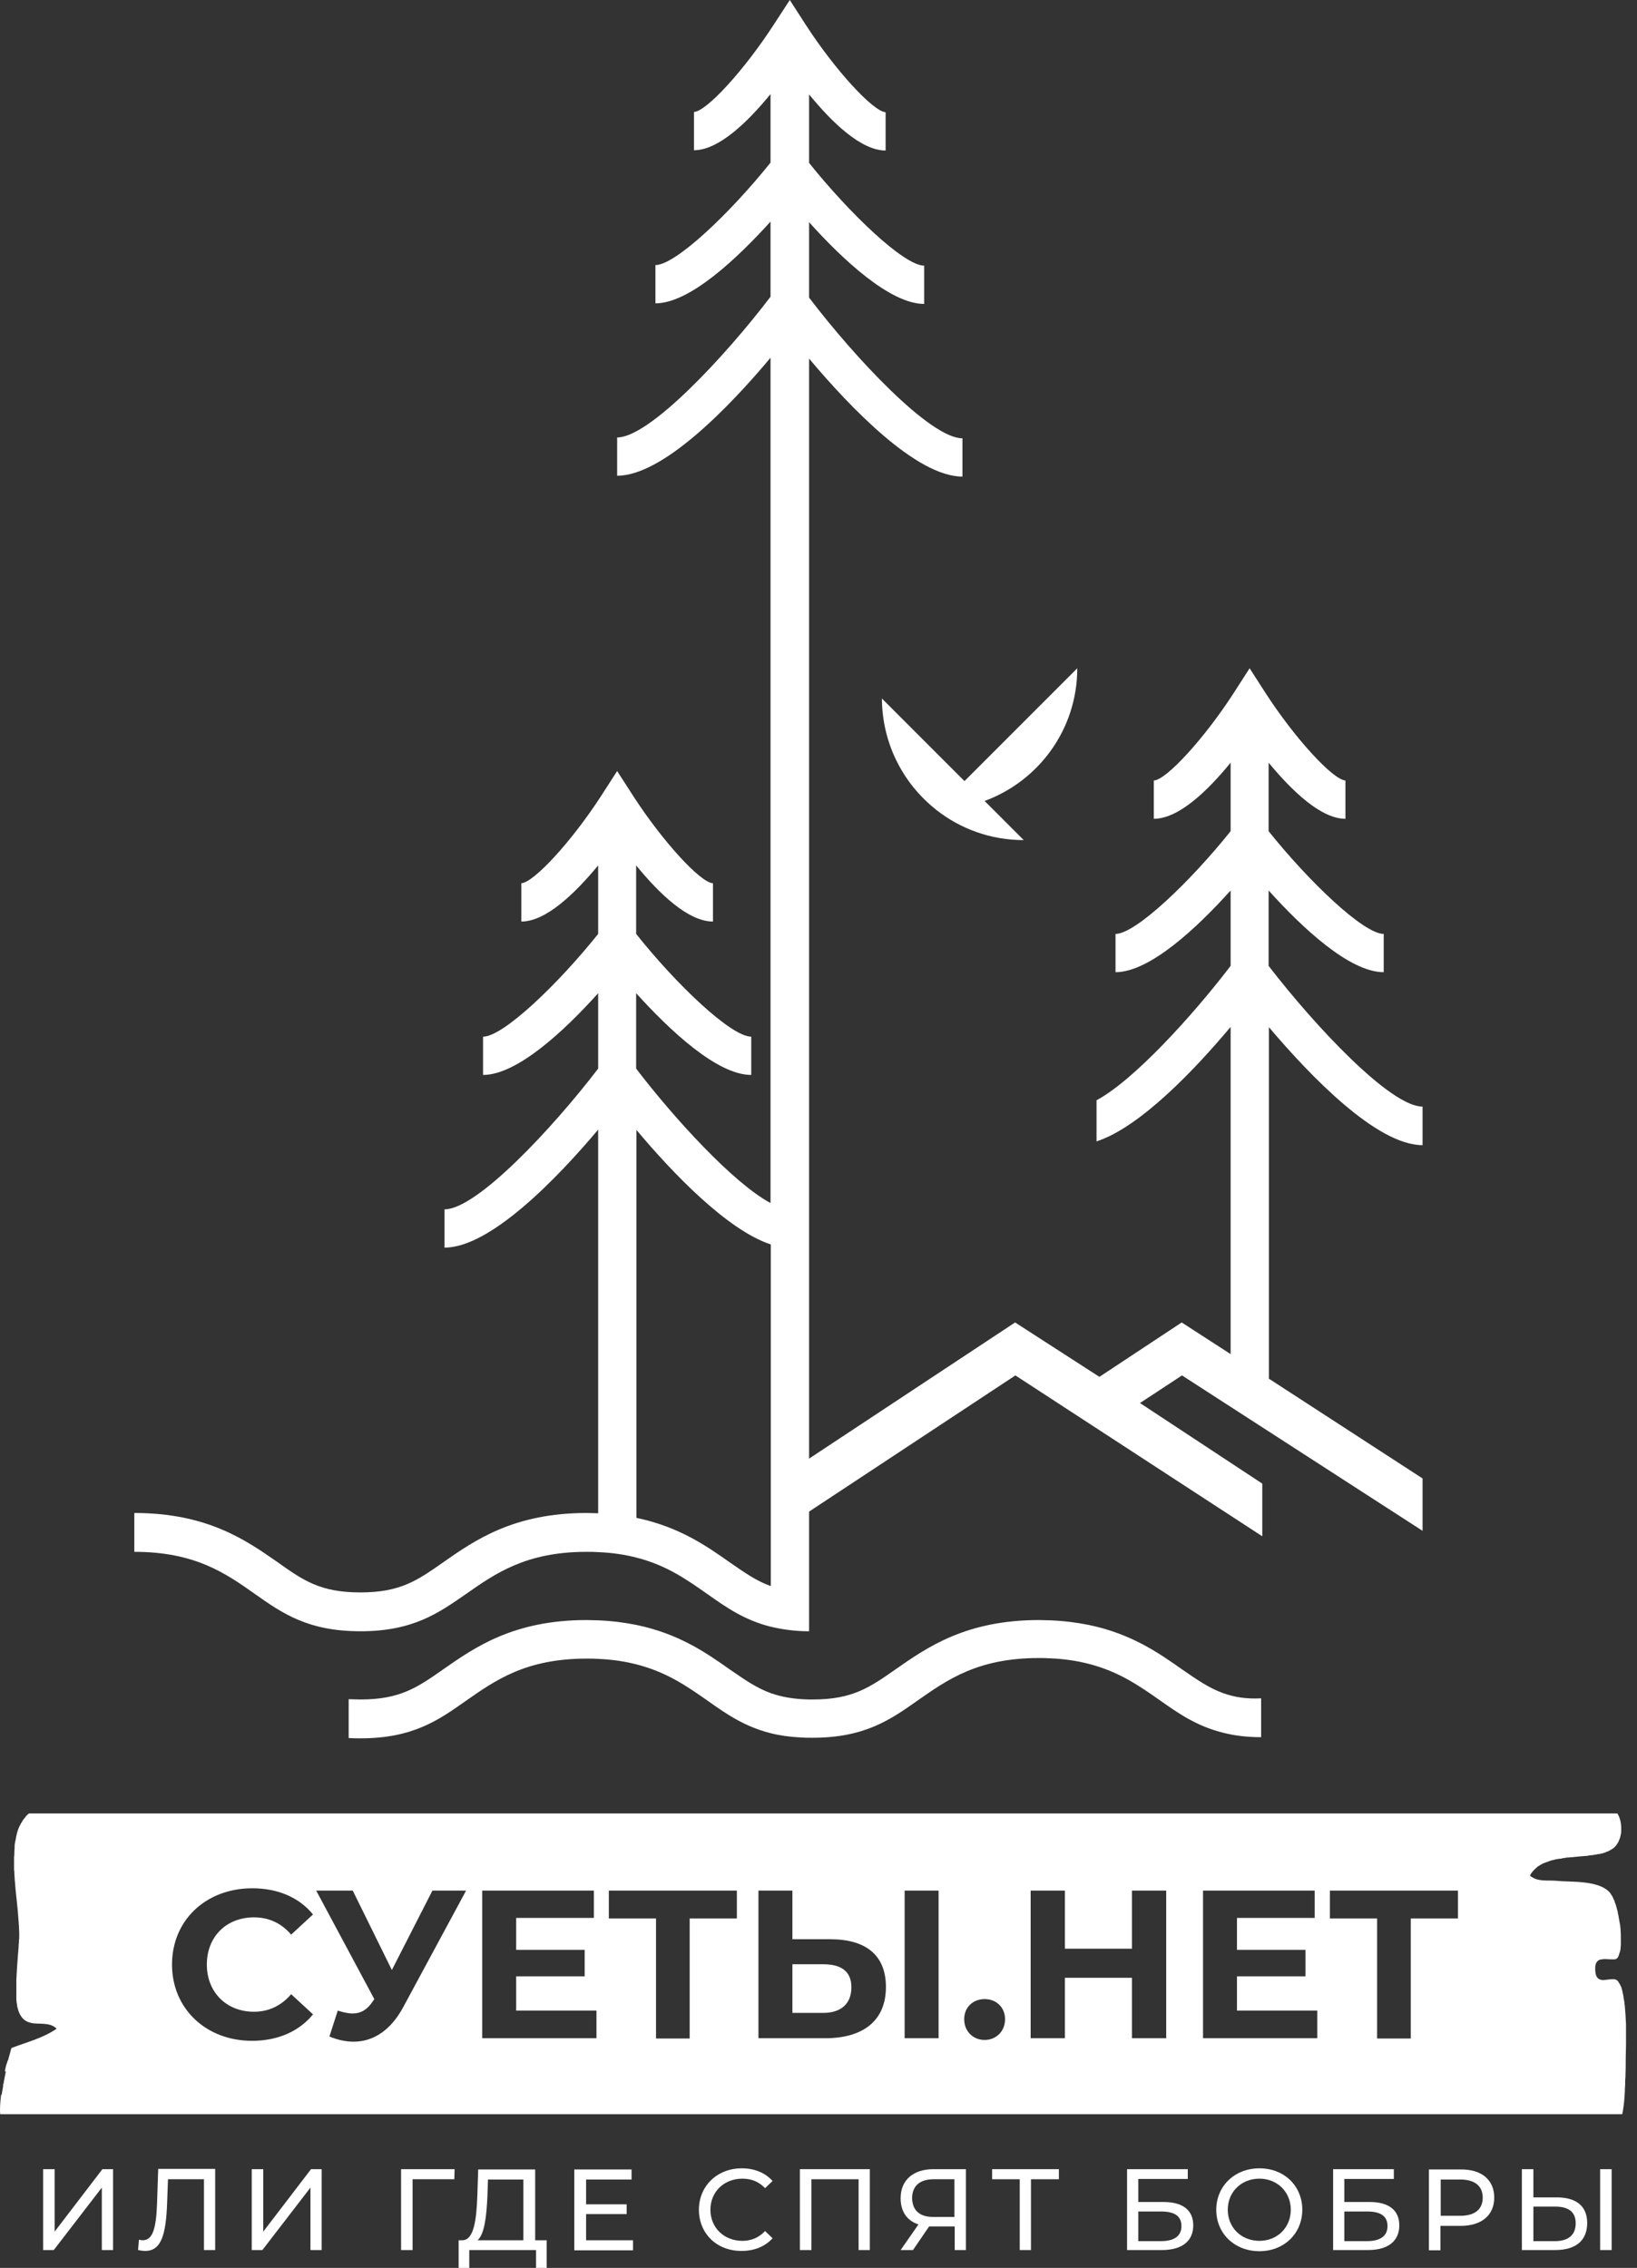 <?xml version="1.0" encoding="UTF-8"?> <svg xmlns="http://www.w3.org/2000/svg" width="148" height="205" viewBox="0 0 148 205" fill="none"><rect x="0" y="0" width="148" height="205" fill="#333333" stroke="none"/> <path d="M87.014 39.621C84.101 39.621 77.285 32.337 73.148 26.9V20.084C76.166 23.44 80.459 27.472 83.554 27.472V24.012C81.733 24.012 76.817 19.303 73.148 14.725V8.533C75.255 11.108 77.857 13.606 80.068 13.606V10.146C78.924 10.068 75.49 6.322 72.862 2.263L71.405 0L69.948 2.237C67.321 6.296 63.887 10.068 62.742 10.12V13.58C64.954 13.58 67.555 11.082 69.662 8.507V14.699C66.02 19.251 61.077 23.96 59.256 23.96V27.42C62.352 27.42 66.618 23.388 69.662 20.032V26.822C65.526 32.259 58.71 39.543 55.796 39.543V43.003C59.933 43.003 65.942 36.785 69.662 32.337V108.744C66.306 106.949 60.973 101.121 57.513 96.595V89.779C60.557 93.135 64.823 97.167 67.919 97.167V93.707C66.098 93.707 61.155 88.998 57.513 84.419V78.228C59.62 80.803 62.222 83.301 64.459 83.301V79.841C63.315 79.789 59.88 76.016 57.253 71.958L55.796 69.695L54.339 71.958C51.712 76.016 48.278 79.763 47.133 79.841V83.301C49.344 83.301 51.946 80.803 54.079 78.228V84.419C50.437 88.972 45.494 93.707 43.673 93.707V97.167C46.769 97.167 51.061 93.135 54.079 89.779V96.595C49.917 102.032 43.101 109.316 40.187 109.316V112.776C44.323 112.776 50.333 106.558 54.079 102.11V136.788C53.741 136.788 53.403 136.762 53.038 136.762C46.431 136.762 42.919 139.234 40.083 141.211C37.742 142.85 36.207 143.942 32.591 143.942C28.974 143.942 27.439 142.876 25.098 141.211C22.262 139.234 18.75 136.762 12.143 136.762V140.274C17.658 140.274 20.415 142.225 23.069 144.098C25.54 145.841 27.856 147.454 32.591 147.454C37.325 147.454 39.641 145.815 42.112 144.098C44.792 142.225 47.549 140.274 53.038 140.274C53.403 140.274 53.741 140.274 54.079 140.3C55.38 140.352 56.525 140.534 57.539 140.794C60.297 141.497 62.144 142.824 63.965 144.098C65.656 145.295 67.295 146.44 69.662 147.038C70.651 147.272 71.796 147.454 73.148 147.454V143.942V32.415C76.868 36.838 82.852 43.081 87.014 43.081V39.621ZM69.688 143.37C68.362 142.902 67.321 142.147 65.994 141.237C63.887 139.754 61.415 138.011 57.539 137.204V102.136C60.765 105.986 65.734 111.189 69.688 112.49V143.37Z" fill="white"></path> <path d="M84.621 73.181C84.621 73.207 84.621 73.207 84.647 73.207C86.833 74.924 89.564 75.938 92.556 75.938L89.018 72.4C93.909 70.605 97.395 65.922 97.395 60.407L87.197 70.605L79.731 63.139C79.757 67.223 81.656 70.839 84.621 73.181Z" fill="white"></path> <path d="M110.584 153.048C109.283 152.579 108.216 151.825 106.89 150.914C104.782 149.431 102.311 147.688 98.435 146.882C97.394 146.674 96.249 146.518 94.975 146.466C94.636 146.466 94.272 146.44 93.934 146.44C87.326 146.44 83.814 148.911 80.978 150.888C78.637 152.527 77.076 153.62 73.486 153.62C73.382 153.62 73.278 153.62 73.174 153.62C71.743 153.594 70.65 153.386 69.688 153.048C68.387 152.579 67.32 151.825 65.994 150.914C63.886 149.431 61.415 147.688 57.539 146.882C56.498 146.674 55.353 146.518 54.079 146.466C53.74 146.466 53.376 146.44 53.038 146.44C46.43 146.44 42.918 148.911 40.083 150.888C37.741 152.527 36.18 153.62 32.59 153.62C32.2 153.62 31.862 153.594 31.523 153.594V157.106C31.862 157.132 32.226 157.132 32.59 157.132C37.325 157.132 39.64 155.493 42.112 153.75C44.791 151.877 47.549 149.926 53.038 149.926C53.402 149.926 53.74 149.926 54.079 149.952C55.379 150.004 56.524 150.186 57.539 150.446C60.296 151.148 62.143 152.449 63.964 153.724C65.655 154.921 67.294 156.065 69.662 156.664C70.468 156.872 71.379 157.002 72.393 157.054C72.732 157.08 73.096 157.08 73.46 157.08C78.195 157.08 80.51 155.441 82.982 153.698C85.661 151.825 88.419 149.874 93.908 149.874C94.272 149.874 94.61 149.874 94.949 149.9C96.249 149.952 97.394 150.134 98.409 150.394C101.166 151.096 103.013 152.397 104.834 153.672C106.525 154.869 108.164 156.013 110.532 156.612C111.52 156.872 112.665 157.028 114.018 157.028V153.516C112.613 153.594 111.546 153.386 110.584 153.048Z" fill="white"></path> <path d="M128.612 100.028V103.514C124.476 103.514 118.466 97.271 114.72 92.848V126.278H111.26V92.822C108.034 96.672 103.091 101.876 99.137 103.176V99.456C102.493 97.661 107.8 91.834 111.26 87.307V80.491C108.242 83.847 103.95 87.879 100.854 87.879V84.419C102.675 84.419 107.618 79.684 111.26 75.132V68.94C109.153 71.516 106.551 74.013 104.314 74.013V70.553C105.458 70.501 108.892 66.729 111.52 62.671L112.977 60.407L114.434 62.671C117.061 66.729 120.495 70.475 121.64 70.553V74.013C119.429 74.013 116.827 71.516 114.694 68.94V75.132C118.336 79.684 123.279 84.419 125.1 84.419V87.879C122.004 87.879 117.712 83.847 114.694 80.491V87.307C118.882 92.744 125.698 100.028 128.612 100.028Z" fill="white"></path> <path d="M106.863 124.327L103.065 126.824L114.122 134.108V138.869L91.8 124.327L69.766 138.869V134.082L91.775 119.54L99.397 124.457L106.837 119.54L111.26 122.401L114.746 124.639L128.612 133.64V138.375L106.863 124.327Z" fill="white"></path> <path d="M3.898 196.077H4.939V201.722L9.258 196.077H10.22V203.387H9.206V197.742L4.861 203.387H3.898V196.077Z" fill="white"></path> <path d="M19.454 196.077V203.387H18.44V196.987H15.188L15.11 199.121C15.006 202.034 14.564 203.465 13.133 203.465C12.925 203.465 12.717 203.439 12.482 203.387L12.56 202.451C12.691 202.477 12.769 202.503 12.899 202.503C13.809 202.503 14.121 201.436 14.199 199.147L14.303 196.051H19.454V196.077Z" fill="white"></path> <path d="M22.76 196.077H23.8V201.722L28.119 196.077H29.081V203.387H28.067V197.742L23.722 203.387H22.76V196.077V196.077Z" fill="white"></path> <path d="M41.075 196.987H37.302V203.387H36.262V196.077H41.101L41.075 196.987Z" fill="white"></path> <path d="M49.425 202.503V205H48.463V203.387H42.427V205H41.465V202.503H41.829C42.844 202.451 43.078 200.681 43.156 198.444L43.234 196.103H48.385V202.503H49.425ZM43.182 202.503H47.318V197.013H44.118L44.066 198.548C43.988 200.317 43.806 201.93 43.182 202.503Z" fill="white"></path> <path d="M57.229 202.503V203.413H51.922V196.103H57.099V197.013H52.989V199.251H56.657V200.135H52.989V202.503H57.229Z" fill="white"></path> <path d="M63.188 199.745C63.188 197.586 64.853 195.999 67.064 195.999C68.182 195.999 69.171 196.389 69.847 197.143L69.171 197.794C68.599 197.195 67.922 196.935 67.116 196.935C65.451 196.935 64.228 198.132 64.228 199.745C64.228 201.358 65.451 202.555 67.116 202.555C67.922 202.555 68.599 202.268 69.171 201.67L69.847 202.32C69.171 203.075 68.182 203.465 67.064 203.465C64.826 203.491 63.188 201.904 63.188 199.745Z" fill="white"></path> <path d="M78.64 196.077V203.387H77.626V196.987H73.359V203.387H72.318V196.077H78.64Z" fill="white"></path> <path d="M87.329 196.077V203.387H86.315V201.254H84.285C84.181 201.254 84.103 201.254 83.999 201.254L82.543 203.387H81.424L83.037 201.072C81.996 200.734 81.424 199.901 81.424 198.704C81.424 197.039 82.594 196.077 84.39 196.077H87.329ZM84.364 200.395H86.289V196.987H84.416C83.167 196.987 82.464 197.586 82.464 198.704C82.49 199.797 83.141 200.395 84.364 200.395Z" fill="white"></path> <path d="M95.707 196.987H93.209V203.387H92.195V196.987H89.697V196.077H95.733V196.987H95.707Z" fill="white"></path> <path d="M101.871 196.077H107.386V196.961H102.912V199.043H105.201C106.944 199.043 107.881 199.797 107.881 201.15C107.881 202.581 106.866 203.387 105.045 203.387H101.897V196.077H101.871ZM104.967 202.581C106.164 202.581 106.814 202.112 106.814 201.228C106.814 200.317 106.19 199.901 104.967 199.901H102.912V202.581H104.967V202.581Z" fill="white"></path> <path d="M109.961 199.745C109.961 197.612 111.626 195.999 113.863 195.999C116.101 195.999 117.739 197.586 117.739 199.745C117.739 201.904 116.075 203.491 113.863 203.491C111.626 203.491 109.961 201.904 109.961 199.745ZM116.699 199.745C116.699 198.132 115.476 196.935 113.863 196.935C112.224 196.935 111.002 198.132 111.002 199.745C111.002 201.358 112.224 202.555 113.863 202.555C115.476 202.555 116.699 201.358 116.699 199.745Z" fill="white"></path> <path d="M120.5 196.077H126.015V196.961H121.541V199.043H123.83C125.573 199.043 126.51 199.797 126.51 201.15C126.51 202.581 125.495 203.387 123.674 203.387H120.526V196.077H120.5ZM123.596 202.581C124.793 202.581 125.443 202.112 125.443 201.228C125.443 200.317 124.819 199.901 123.596 199.901H121.541V202.581H123.596V202.581Z" fill="white"></path> <path d="M135.093 198.652C135.093 200.239 133.948 201.202 132.049 201.202H130.228V203.413H129.188V196.103H132.049C133.948 196.077 135.093 197.039 135.093 198.652ZM134.052 198.652C134.052 197.611 133.35 197.013 132.023 197.013H130.254V200.291H132.023C133.35 200.291 134.052 199.693 134.052 198.652Z" fill="white"></path> <path d="M143.497 200.942C143.497 202.555 142.431 203.387 140.61 203.387H137.592V196.077H138.632V198.626H140.818C142.535 198.652 143.497 199.433 143.497 200.942ZM142.457 200.968C142.457 199.927 141.806 199.459 140.584 199.459H138.632V202.581H140.584C141.78 202.581 142.457 202.034 142.457 200.968ZM144.668 196.077H145.709V203.387H144.668V196.077Z" fill="white"></path> <path d="M74.424 177.554H71.641V181.951H74.424C76.011 181.951 76.974 181.144 76.974 179.635C76.974 178.179 76.037 177.554 74.424 177.554Z" fill="white"></path> <path d="M147.007 183.538C147.007 183.382 147.007 183.225 147.007 183.043V182.991C146.981 182.445 146.955 181.899 146.903 181.378C146.903 181.378 146.903 181.378 146.903 181.352C146.903 181.3 146.903 181.248 146.877 181.196C146.877 181.118 146.851 181.014 146.851 180.936C146.851 180.884 146.825 180.832 146.825 180.78C146.799 180.676 146.773 180.546 146.773 180.442C146.773 180.39 146.747 180.364 146.747 180.312C146.721 180.234 146.721 180.156 146.695 180.078C146.695 180.026 146.669 180 146.669 179.948C146.643 179.843 146.617 179.765 146.591 179.661C146.591 179.609 146.565 179.583 146.539 179.557C146.513 179.505 146.487 179.427 146.461 179.375C146.435 179.349 146.435 179.323 146.409 179.297C146.357 179.219 146.331 179.141 146.279 179.089C146.149 178.933 145.966 178.881 145.758 178.907C145.524 178.907 145.238 178.959 144.978 178.985C144.588 178.985 144.249 178.829 144.223 178.074C144.223 177.97 144.223 177.866 144.223 177.762C144.249 177.528 144.327 177.372 144.432 177.268C144.458 177.242 144.51 177.216 144.536 177.19C144.588 177.164 144.614 177.138 144.666 177.138C144.718 177.112 144.77 177.112 144.822 177.112C144.926 177.086 145.03 177.086 145.134 177.086C145.342 177.086 145.55 177.112 145.732 177.112H145.81C145.862 177.112 145.888 177.112 145.94 177.112C145.94 177.112 145.94 177.112 145.966 177.112C145.992 177.112 146.044 177.086 146.07 177.086C146.097 177.086 146.149 177.06 146.175 177.034C146.201 177.008 146.227 176.982 146.253 176.956C146.279 176.904 146.331 176.826 146.357 176.748V176.722C146.383 176.644 146.409 176.566 146.435 176.487C146.435 176.461 146.435 176.461 146.461 176.435C146.487 176.357 146.487 176.253 146.513 176.175C146.513 176.149 146.513 176.123 146.513 176.097C146.513 176.019 146.539 175.915 146.539 175.811C146.539 175.785 146.539 175.733 146.539 175.707C146.539 175.681 146.539 175.681 146.539 175.655C146.539 175.525 146.539 175.395 146.539 175.239C146.539 174.979 146.539 174.692 146.513 174.406C146.513 174.302 146.487 174.224 146.487 174.12C146.487 174.068 146.487 174.016 146.461 173.964C146.435 173.86 146.435 173.756 146.409 173.652C146.409 173.6 146.383 173.574 146.383 173.522C146.357 173.418 146.357 173.314 146.331 173.21C146.331 173.158 146.305 173.132 146.305 173.079C146.279 172.975 146.253 172.897 146.253 172.793C146.253 172.767 146.227 172.741 146.227 172.715C146.201 172.611 146.175 172.507 146.149 172.403C146.149 172.377 146.123 172.351 146.123 172.325C146.097 172.221 146.07 172.117 146.018 172.013C146.018 171.987 145.992 171.961 145.992 171.935C145.966 171.831 145.94 171.753 145.888 171.675C145.888 171.649 145.862 171.649 145.862 171.623C145.836 171.545 145.784 171.441 145.758 171.388L145.732 171.362C145.68 171.284 145.654 171.232 145.602 171.154C145.576 171.102 145.524 171.05 145.472 170.998C144.432 169.932 141.882 170.14 140.737 170.01C139.853 169.932 139.046 170.14 138.318 169.541C138.448 169.281 138.63 169.073 138.838 168.891C138.864 168.865 138.916 168.839 138.942 168.787C138.968 168.761 139.02 168.735 139.046 168.709C139.098 168.683 139.124 168.657 139.176 168.631C139.228 168.605 139.254 168.579 139.307 168.553C139.359 168.527 139.385 168.501 139.437 168.475C139.489 168.449 139.515 168.423 139.567 168.423C139.619 168.397 139.671 168.371 139.697 168.371C139.749 168.345 139.775 168.345 139.827 168.319C139.879 168.293 139.931 168.293 139.983 168.267C140.035 168.241 140.087 168.241 140.113 168.215C140.165 168.189 140.217 168.189 140.269 168.163C140.321 168.163 140.347 168.137 140.399 168.137C140.555 168.085 140.711 168.059 140.867 168.033C140.867 168.033 140.867 168.033 140.893 168.033C140.945 168.033 141.024 168.007 141.102 168.007C141.128 168.007 141.18 168.007 141.206 167.981C141.284 167.981 141.336 167.954 141.414 167.954C141.44 167.954 141.492 167.928 141.518 167.928C141.596 167.928 141.674 167.902 141.726 167.902C141.752 167.902 141.804 167.902 141.83 167.902C141.908 167.902 141.986 167.876 142.064 167.876C142.09 167.876 142.116 167.876 142.142 167.876C142.402 167.85 142.663 167.824 142.923 167.798C142.923 167.798 142.923 167.798 142.949 167.798C143.053 167.798 143.131 167.772 143.235 167.772C143.261 167.772 143.287 167.772 143.313 167.772C143.391 167.772 143.469 167.746 143.547 167.746C143.573 167.746 143.599 167.746 143.651 167.72C143.729 167.72 143.807 167.694 143.885 167.694C143.911 167.694 143.937 167.694 143.963 167.694C144.041 167.668 144.145 167.668 144.223 167.642C144.249 167.642 144.249 167.642 144.275 167.642C144.379 167.616 144.484 167.59 144.562 167.59C144.588 167.59 144.588 167.59 144.614 167.59C144.692 167.564 144.77 167.538 144.848 167.538C144.874 167.538 144.9 167.512 144.926 167.512C144.978 167.486 145.03 167.486 145.108 167.46C145.134 167.434 145.186 167.434 145.212 167.408C145.264 167.382 145.316 167.356 145.368 167.356C145.394 167.33 145.42 167.33 145.472 167.304C145.524 167.278 145.55 167.252 145.602 167.226C145.628 167.2 145.654 167.174 145.706 167.174C145.758 167.148 145.784 167.122 145.81 167.096C145.836 167.07 145.862 167.044 145.888 167.044C145.914 167.018 145.966 166.992 145.992 166.94C146.018 166.914 146.044 166.888 146.07 166.862C146.097 166.836 146.123 166.784 146.149 166.758C146.175 166.732 146.201 166.706 146.201 166.68C146.227 166.628 146.253 166.602 146.279 166.55C146.305 166.524 146.331 166.498 146.331 166.446C146.357 166.394 146.383 166.368 146.383 166.316C146.409 166.29 146.409 166.237 146.435 166.211C146.461 166.159 146.461 166.107 146.487 166.029C146.487 166.003 146.513 165.951 146.513 165.925C146.539 165.847 146.539 165.743 146.565 165.665C146.565 165.639 146.565 165.639 146.565 165.613C146.617 164.911 146.487 164.338 146.227 163.922H2.622C2.596 163.948 2.57 163.974 2.544 163.974C2.492 164.026 2.44 164.078 2.388 164.13C2.362 164.156 2.336 164.182 2.31 164.234C2.258 164.286 2.232 164.338 2.18 164.39C2.154 164.416 2.128 164.468 2.102 164.494C2.05 164.546 2.024 164.599 1.998 164.677C1.972 164.703 1.946 164.755 1.92 164.781C1.868 164.859 1.842 164.937 1.816 164.989C1.79 165.015 1.79 165.041 1.764 165.067C1.712 165.171 1.686 165.275 1.634 165.379C1.634 165.405 1.608 165.431 1.608 165.457C1.582 165.535 1.556 165.639 1.53 165.717C1.53 165.769 1.504 165.795 1.504 165.847C1.478 165.925 1.478 166.003 1.452 166.081C1.452 166.133 1.426 166.185 1.426 166.237C1.4 166.316 1.4 166.394 1.374 166.472C1.374 166.524 1.348 166.576 1.348 166.628C1.322 166.706 1.322 166.81 1.322 166.888C1.322 166.94 1.322 166.966 1.322 167.018C1.322 167.148 1.296 167.278 1.296 167.408V167.434C1.296 167.59 1.296 167.72 1.27 167.876V168.449C1.27 168.553 1.27 168.657 1.27 168.761C1.27 168.813 1.27 168.839 1.27 168.891C1.27 168.995 1.27 169.099 1.296 169.203C1.296 169.255 1.296 169.281 1.296 169.333C1.296 169.463 1.322 169.593 1.322 169.724C1.322 169.724 1.322 169.75 1.322 169.776C1.374 170.504 1.452 171.258 1.53 171.961C1.582 172.455 1.634 172.949 1.66 173.418C1.686 173.652 1.686 173.86 1.712 174.094C1.712 174.302 1.738 174.51 1.738 174.718V174.744C1.738 174.823 1.738 174.901 1.738 175.005V175.109C1.738 175.187 1.738 175.291 1.712 175.395C1.712 175.447 1.712 175.473 1.712 175.525C1.712 175.603 1.712 175.681 1.686 175.785C1.686 175.837 1.686 175.889 1.686 175.941C1.686 176.045 1.66 176.149 1.66 176.253C1.634 176.461 1.634 176.696 1.608 176.904C1.556 177.58 1.504 178.283 1.478 178.985C1.478 179.063 1.478 179.141 1.478 179.193C1.478 179.245 1.478 179.297 1.478 179.349C1.478 179.505 1.478 179.661 1.478 179.791C1.478 179.817 1.478 179.817 1.478 179.843C1.478 179.974 1.478 180.104 1.478 180.208C1.478 180.26 1.478 180.286 1.478 180.338C1.478 180.442 1.478 180.52 1.478 180.624C1.478 180.676 1.478 180.702 1.478 180.754C1.478 180.832 1.504 180.91 1.504 180.988C1.504 181.04 1.504 181.066 1.53 181.118C1.53 181.196 1.556 181.274 1.556 181.352C1.556 181.378 1.556 181.404 1.582 181.456C1.608 181.56 1.634 181.638 1.66 181.743C2.336 183.694 4.131 182.367 5.12 183.382C3.819 184.266 2.44 184.578 1.036 185.125C0.984 185.281 0.931 185.463 0.879 185.697C0.853 185.749 0.853 185.801 0.827 185.853C0.827 185.853 0.827 185.853 0.827 185.879C0.801 185.931 0.801 185.983 0.775 186.035C0.775 186.061 0.775 186.061 0.775 186.061C0.775 186.113 0.749 186.165 0.723 186.217C0.723 186.243 0.723 186.269 0.697 186.269C0.671 186.321 0.671 186.373 0.645 186.425C0.645 186.451 0.645 186.477 0.619 186.503C0.593 186.555 0.593 186.607 0.567 186.659C0.567 186.685 0.541 186.711 0.541 186.737C0.541 186.79 0.515 186.842 0.515 186.868C0.515 186.894 0.489 186.92 0.489 186.972C0.489 187.024 0.463 187.05 0.463 187.102C0.463 187.128 0.437 187.18 0.437 187.206C0.541 187.232 0.515 187.258 0.515 187.31C0.515 187.362 0.489 187.388 0.489 187.44C0.489 187.492 0.463 187.518 0.463 187.57C0.463 187.622 0.437 187.648 0.437 187.7C0.437 187.752 0.411 187.778 0.411 187.83C0.411 187.882 0.385 187.934 0.385 187.986C0.385 188.012 0.359 188.038 0.359 188.09C0.359 188.142 0.333 188.194 0.333 188.272C0.333 188.298 0.333 188.324 0.307 188.35C0.281 188.402 0.281 188.481 0.281 188.533C0.281 188.559 0.281 188.559 0.281 188.585C0.229 188.845 0.203 189.079 0.151 189.339C0.125 189.339 0.125 189.339 0.099 189.365C0.021 190.015 -0.031 190.64 0.021 191.108H146.669V191.082C146.669 191.03 146.695 191.004 146.695 190.952C146.695 190.9 146.721 190.874 146.721 190.822C146.825 190.25 146.877 189.599 146.903 188.975C146.903 188.949 146.903 188.923 146.903 188.897C146.903 188.741 146.929 188.585 146.929 188.402C146.929 188.376 146.929 188.324 146.929 188.298C146.929 188.116 146.929 187.934 146.955 187.752C146.981 187.128 146.981 186.555 146.981 186.087C146.981 185.723 147.007 185.255 147.007 184.76V184.734V183.668C147.007 183.59 147.007 183.564 147.007 183.538ZM22.966 181.847C24.293 181.847 25.438 181.3 26.322 180.26L28.299 182.081C27.051 183.616 25.126 184.474 22.784 184.474C18.648 184.474 15.552 181.586 15.552 177.58C15.552 173.548 18.648 170.686 22.81 170.686C25.126 170.686 27.051 171.519 28.299 173.053L26.322 174.875C25.438 173.834 24.293 173.314 22.966 173.314C20.469 173.314 18.7 175.057 18.7 177.58C18.7 180.078 20.469 181.847 22.966 181.847ZM36.442 181.456C35.324 183.512 33.763 184.552 31.968 184.552C31.265 184.552 30.537 184.396 29.782 184.084L30.537 181.743C31.031 181.899 31.473 182.003 31.864 182.003C32.618 182.003 33.216 181.665 33.737 180.858L33.841 180.702L28.586 170.894H31.89L35.428 178.074L39.096 170.894H42.14L36.442 181.456ZM53.925 184.24H43.596V170.894H53.69V173.366H46.666V176.253H52.858V178.647H46.666V181.743H53.925V184.24V184.24ZM66.62 173.418H62.353V184.266H59.31V173.418H55.043V170.894H66.62V173.418ZM74.607 184.24H68.571V170.894H71.641V175.291H75.049C78.275 175.291 80.096 176.722 80.096 179.609C80.096 182.653 78.041 184.24 74.607 184.24ZM84.857 184.24H81.787V170.894H84.857V184.24ZM89.019 184.396C87.978 184.396 87.172 183.616 87.172 182.523C87.172 181.404 88.004 180.702 89.019 180.702C90.06 180.702 90.866 181.43 90.866 182.523C90.866 183.616 90.06 184.396 89.019 184.396ZM105.435 184.24H102.339V178.777H96.277V184.24H93.181V170.894H96.277V176.149H102.339V170.894H105.435V184.24ZM119.093 184.24H108.765V170.894H118.859V173.366H111.834V176.253H118.026V178.647H111.834V181.743H119.093V184.24ZM131.814 173.418H127.548V184.266H124.504V173.418H120.237V170.894H131.814V173.418V173.418Z" fill="white"></path> </svg> 